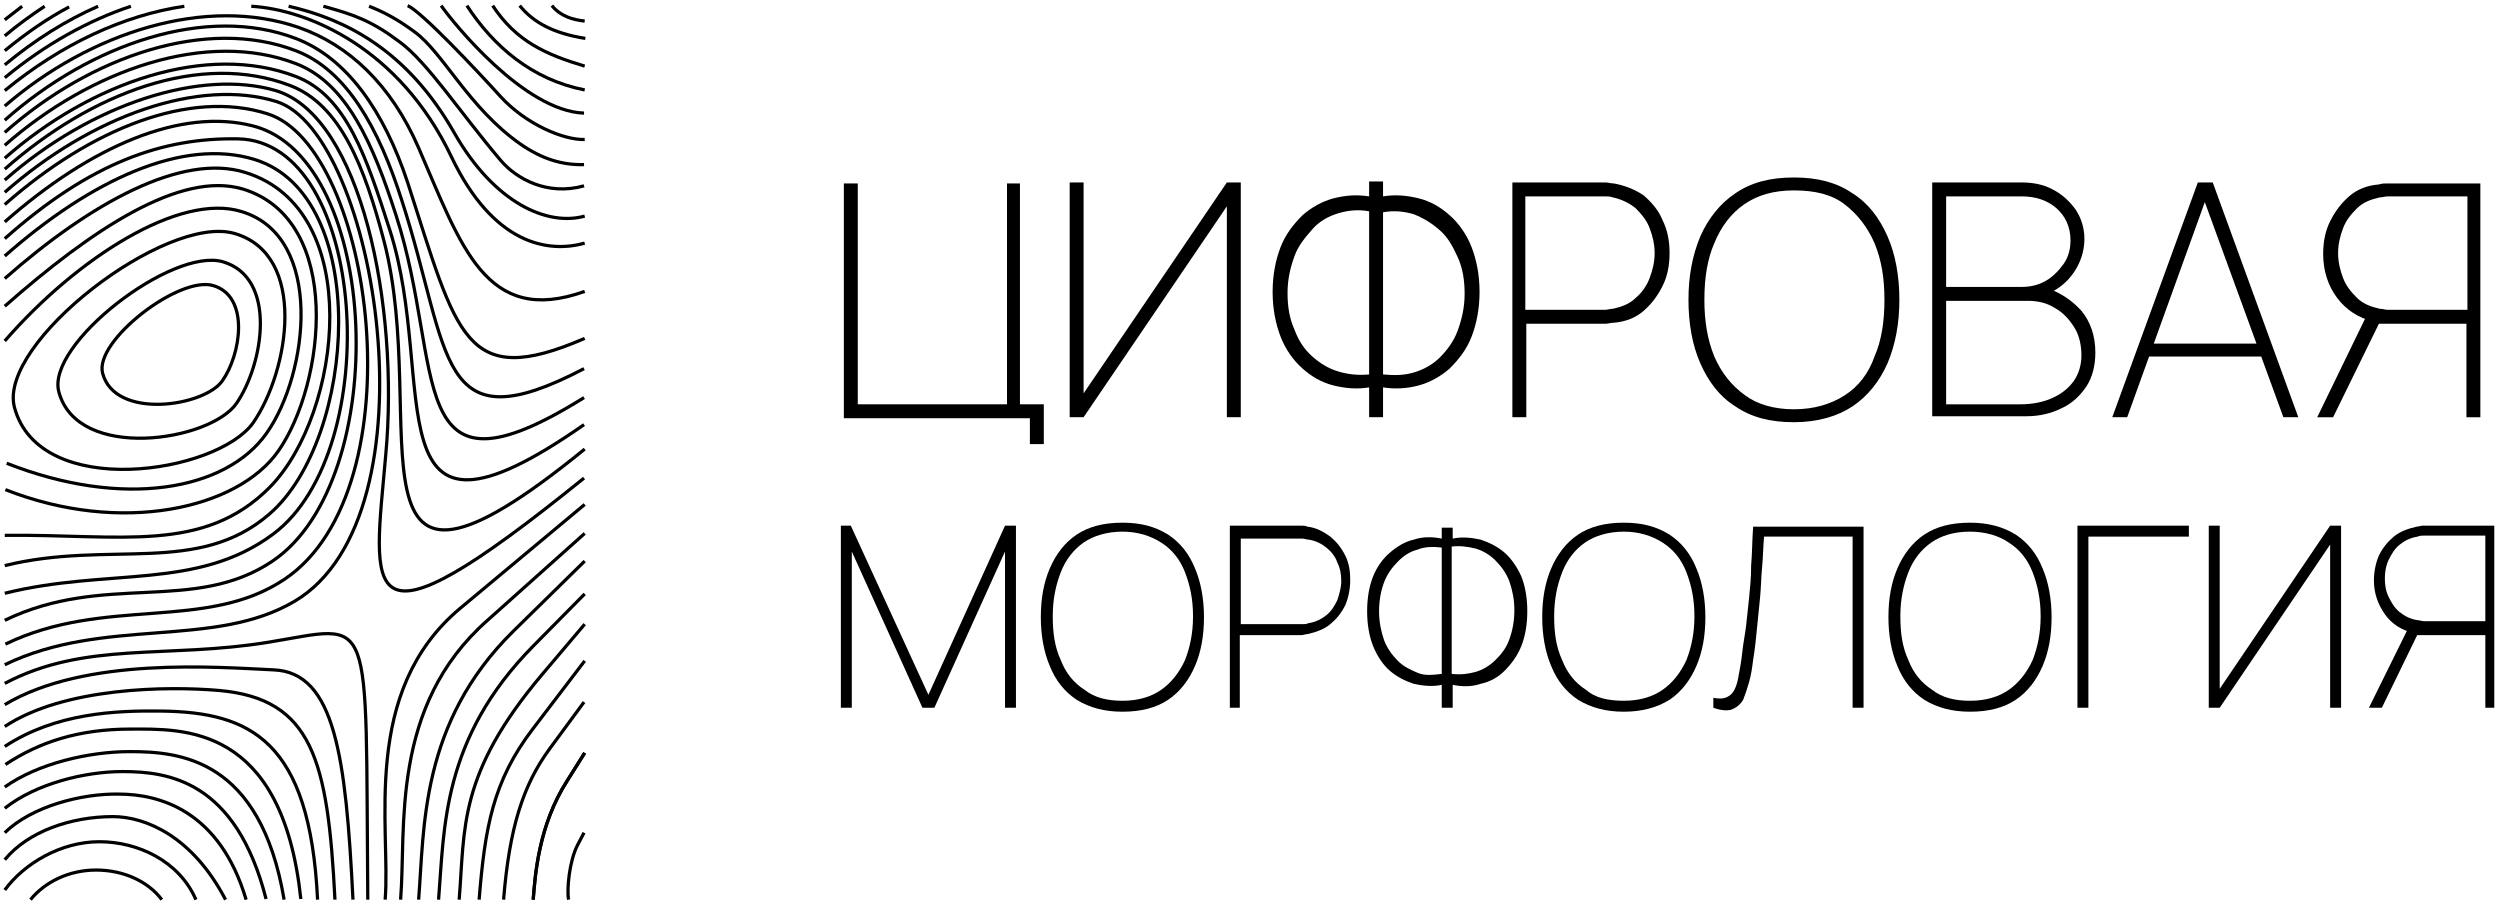 <?xml version="1.0" encoding="UTF-8"?> <svg xmlns="http://www.w3.org/2000/svg" width="578" height="209" viewBox="0 0 578 209" fill="none"><path d="M238.108 102.675V96.695H195.097V42.413H198.317V93.475H232.818V42.413H235.808V93.475H241.328V102.675H238.108Z" fill="black"></path><path d="M286.87 96.464H283.65V47.703L250.529 96.464H247.309V42.183H250.529V90.944L283.65 42.183H286.87V96.464Z" fill="black"></path><path d="M316.541 96.464V89.564C313.781 90.024 311.021 89.794 308.26 89.104C305.5 88.414 303.2 87.034 301.13 85.194C299.06 83.354 297.22 80.824 296.07 77.834C294.92 74.844 294.23 71.394 294.23 67.484C294.23 63.573 294.92 60.123 296.07 57.133C297.22 54.143 299.06 51.843 301.13 49.773C303.2 47.933 305.73 46.553 308.26 45.863C311.021 45.173 313.551 44.943 316.541 45.403V41.953H319.761V45.403C322.521 44.943 325.281 45.173 328.041 45.863C330.801 46.553 333.101 47.933 335.171 49.773C337.241 51.613 339.081 54.143 340.232 57.133C341.382 60.123 342.072 63.573 342.072 67.484C342.072 71.394 341.382 74.844 340.232 77.834C339.081 80.824 337.241 83.124 335.171 85.194C333.101 87.034 330.571 88.414 328.041 89.104C325.511 89.794 322.751 90.024 319.761 89.564V96.464H316.541ZM316.541 86.574V48.853C314.011 48.393 311.711 48.623 309.41 49.313C307.11 50.003 305.04 51.153 303.43 52.993C301.82 54.833 300.21 56.673 299.29 59.203C298.37 61.733 297.68 64.493 297.68 67.713C297.68 70.934 298.14 73.694 299.29 76.224C300.21 78.754 301.59 80.824 303.43 82.434C305.27 84.044 307.11 85.194 309.41 85.884C311.711 86.574 314.011 86.804 316.541 86.574ZM319.761 86.574C322.291 86.804 324.591 86.804 326.891 86.114C329.191 85.424 331.261 84.274 332.871 82.664C334.481 81.054 336.091 78.984 337.011 76.454C337.931 73.924 338.621 71.164 338.621 67.944C338.621 64.723 338.161 61.963 337.011 59.433C335.861 56.903 334.711 54.833 332.871 53.223C331.031 51.613 329.191 50.463 326.891 49.543C324.591 48.853 322.291 48.623 319.761 49.083V86.574Z" fill="black"></path><path d="M349.662 96.464V42.183H369.673C370.133 42.183 370.823 42.183 371.283 42.183C371.743 42.183 372.433 42.413 373.123 42.413C375.653 42.873 377.953 43.793 380.023 45.173C381.863 46.783 383.473 48.623 384.393 50.923C385.543 53.223 386.003 55.753 386.003 58.513C386.003 61.273 385.543 63.803 384.393 66.103C383.243 68.403 381.863 70.244 380.023 71.854C378.183 73.464 375.883 74.384 373.123 74.614C372.433 74.614 371.743 74.844 371.283 74.844C370.823 74.844 370.133 74.844 369.673 74.844H352.882V96.464H349.662ZM352.652 71.624H369.443C369.903 71.624 370.363 71.624 371.053 71.624C371.743 71.624 372.203 71.394 372.893 71.394C374.963 70.934 376.803 70.244 378.183 68.864C379.563 67.713 380.713 66.103 381.403 64.263C382.093 62.423 382.553 60.583 382.553 58.513C382.553 56.443 382.093 54.603 381.403 52.763C380.713 50.923 379.563 49.543 378.183 48.163C376.803 47.013 374.963 46.093 372.893 45.633C372.203 45.403 371.743 45.403 371.053 45.403C370.363 45.403 369.903 45.403 369.443 45.403H352.652V71.624Z" fill="black"></path><path d="M414.754 97.615C409.234 97.615 404.864 96.465 401.184 93.934C397.503 91.634 394.973 88.184 393.133 84.044C391.293 79.904 390.373 74.844 390.373 69.324C390.373 63.803 391.293 58.973 393.133 54.603C394.973 50.463 397.733 47.013 401.184 44.713C404.864 42.183 409.234 41.033 414.754 41.033C420.274 41.033 424.644 42.183 428.324 44.713C432.005 47.013 434.535 50.463 436.375 54.603C438.215 58.743 439.135 63.803 439.135 69.324C439.135 74.844 438.215 79.674 436.375 84.044C434.535 88.184 431.775 91.634 428.324 93.934C424.874 96.234 420.274 97.615 414.754 97.615ZM414.754 94.624C419.354 94.624 423.264 93.475 426.484 91.404C429.704 89.334 432.005 86.344 433.385 82.434C434.995 78.754 435.685 74.384 435.685 69.324C435.685 64.263 434.995 60.123 433.385 56.213C431.775 52.533 429.474 49.543 426.484 47.243C423.494 44.943 419.584 44.023 414.754 44.023C409.924 44.023 406.244 45.173 403.254 47.243C400.264 49.313 397.963 52.303 396.353 56.213C394.743 59.893 394.053 64.263 394.053 69.324C394.053 74.154 394.743 78.524 396.353 82.434C397.963 86.114 400.264 89.104 403.484 91.404C406.244 93.475 410.154 94.624 414.754 94.624Z" fill="black"></path><path d="M446.725 96.464V42.183H467.426C469.956 42.183 472.486 42.643 474.556 43.793C476.856 44.943 478.466 46.553 479.846 48.393C481.226 50.463 481.916 52.763 481.916 55.293C481.916 58.053 480.996 60.813 479.386 63.113C477.776 65.413 475.476 67.254 472.716 68.174L472.486 66.333C476.166 67.484 478.926 69.323 481.226 71.854C483.296 74.384 484.446 77.604 484.446 81.514C484.446 84.504 483.756 87.264 482.376 89.334C480.996 91.404 479.156 93.244 476.626 94.394C474.326 95.544 471.566 96.234 468.576 96.234H446.725V96.464ZM449.945 66.333H467.426C469.496 66.333 471.336 65.873 472.946 64.953C474.556 64.033 475.936 62.653 477.086 61.043C478.236 59.433 478.696 57.593 478.696 55.523C478.696 52.533 477.546 50.003 475.476 48.163C473.406 46.323 470.646 45.403 467.426 45.403H449.945V66.333ZM449.945 93.474H467.196C469.726 93.474 472.256 93.014 474.326 92.094C476.396 91.174 478.006 90.024 479.386 88.184C480.536 86.574 481.226 84.504 481.226 82.204C481.226 79.904 480.766 77.604 479.616 75.764C478.466 73.924 477.086 72.314 475.016 71.164C473.176 70.013 471.106 69.553 468.806 69.553H449.945V93.474Z" fill="black"></path><path d="M488.356 96.464L508.137 42.183H511.587L531.368 96.464H527.918L508.597 43.563H510.897L491.807 96.464H488.356ZM495.717 82.434V79.444H523.548V82.434H495.717Z" fill="black"></path><path d="M539.418 96.465H535.738L547.468 72.314L550.229 74.384L539.418 96.465ZM573.459 96.465H570.239V74.844H549.538L548.848 74.384C545.168 73.464 542.408 71.624 540.338 68.864C538.268 66.104 537.118 62.654 537.118 58.744C537.118 55.983 537.578 53.453 538.728 51.153C539.878 48.853 541.258 47.013 543.098 45.403C544.938 43.793 547.238 42.873 549.999 42.643C550.689 42.413 551.379 42.413 551.839 42.413C552.299 42.413 552.989 42.413 553.449 42.413H573.459V96.465ZM570.469 71.624V45.403H553.679C553.219 45.403 552.759 45.403 552.069 45.403C551.379 45.403 550.919 45.633 550.229 45.633C548.158 46.093 546.318 46.783 544.938 48.163C543.558 49.543 542.408 50.923 541.718 52.763C541.028 54.603 540.568 56.444 540.568 58.514C540.568 60.584 541.028 62.424 541.718 64.264C542.408 66.104 543.558 67.484 544.938 68.864C546.318 70.244 548.158 70.934 550.229 71.394C550.919 71.394 551.379 71.624 552.069 71.624C552.759 71.624 553.219 71.624 553.679 71.624H570.469Z" fill="black"></path><path d="M194.407 163.627V121.535H196.707L214.647 160.637L232.358 121.535H234.888V163.627H232.358V127.516L216.028 163.627H213.267L196.937 127.516V163.627H194.407Z" fill="black"></path><path d="M259.499 164.547C255.359 164.547 251.909 163.627 248.919 161.787C246.158 159.947 244.088 157.416 242.708 153.966C241.328 150.746 240.638 146.836 240.638 142.696C240.638 138.326 241.328 134.646 242.708 131.426C244.088 128.205 246.158 125.445 248.919 123.605C251.679 121.765 255.129 120.845 259.499 120.845C263.869 120.845 267.089 121.765 270.079 123.605C272.839 125.445 274.909 127.975 276.289 131.426C277.669 134.646 278.359 138.556 278.359 142.696C278.359 147.066 277.669 150.746 276.289 153.966C274.909 157.186 272.839 159.947 270.079 161.787C267.319 163.627 263.869 164.547 259.499 164.547ZM259.499 162.017C263.179 162.017 266.169 161.097 268.469 159.486C270.769 157.876 272.609 155.576 273.989 152.586C275.139 149.596 275.829 146.376 275.829 142.466C275.829 138.556 275.139 135.336 273.989 132.346C272.839 129.355 270.999 127.055 268.469 125.445C265.939 123.835 262.949 122.915 259.499 122.915C256.049 122.915 252.829 123.835 250.529 125.445C248.228 127.055 246.388 129.355 245.238 132.346C244.088 135.336 243.398 138.556 243.398 142.466C243.398 146.376 243.858 149.596 245.238 152.586C246.388 155.576 248.228 157.876 250.759 159.486C253.059 161.327 256.049 162.017 259.499 162.017Z" fill="black"></path><path d="M284.34 163.627V121.535H299.75C300.21 121.535 300.67 121.535 300.9 121.535C301.36 121.535 301.82 121.535 302.28 121.765C304.35 121.995 305.96 122.915 307.57 124.065C308.951 125.216 310.101 126.596 311.021 128.436C311.941 130.276 312.171 132.116 312.171 134.186C312.171 136.256 311.711 138.326 311.021 139.936C310.101 141.776 308.951 143.156 307.57 144.306C306.19 145.456 304.35 146.146 302.28 146.606C301.82 146.606 301.36 146.836 300.9 146.836C300.44 146.836 299.98 146.836 299.75 146.836H286.64V163.627H284.34ZM286.87 144.306H299.98C300.21 144.306 300.67 144.306 301.13 144.306C301.59 144.306 302.05 144.306 302.51 144.076C304.12 143.846 305.5 143.156 306.65 142.236C307.8 141.316 308.491 140.166 309.181 138.786C309.641 137.406 310.101 135.796 310.101 134.416C310.101 132.806 309.871 131.426 309.181 130.046C308.721 128.666 307.8 127.516 306.65 126.596C305.5 125.676 304.12 124.986 302.51 124.756C302.05 124.756 301.59 124.526 301.13 124.526C300.67 124.526 300.21 124.526 299.98 124.526H286.87V144.306Z" fill="black"></path><path d="M333.331 163.627V158.337C331.261 158.797 328.961 158.567 326.891 158.107C324.821 157.417 322.981 156.497 321.371 155.116C319.761 153.736 318.381 151.666 317.461 149.366C316.541 147.066 316.081 144.306 316.081 141.316C316.081 138.326 316.541 135.566 317.461 133.266C318.381 130.966 319.761 129.126 321.371 127.746C322.981 126.366 324.821 125.215 326.891 124.755C328.961 124.065 331.031 124.065 333.331 124.525V121.995H335.862V124.525C337.932 124.065 340.232 124.295 342.302 124.755C344.372 125.446 346.212 126.366 347.822 127.746C349.432 129.126 350.812 131.196 351.732 133.266C352.652 135.566 353.112 138.326 353.112 141.316C353.112 144.306 352.652 147.066 351.732 149.366C350.812 151.666 349.432 153.506 347.822 155.116C346.212 156.727 344.372 157.647 342.302 158.107C340.232 158.797 338.162 158.797 335.862 158.337V163.627H333.331ZM333.331 155.807V126.596C331.491 126.366 329.421 126.366 327.811 127.056C325.971 127.516 324.591 128.436 323.211 129.816C321.831 131.196 320.681 132.806 319.991 134.646C319.301 136.486 318.841 138.786 318.841 141.316C318.841 143.846 319.301 145.916 319.991 147.986C320.681 149.826 321.831 151.436 323.211 152.816C324.591 154.196 326.201 154.886 327.811 155.576C329.421 156.267 331.261 156.037 333.331 155.807ZM335.632 155.807C337.702 156.037 339.542 155.806 341.152 155.346C342.762 154.886 344.372 153.966 345.752 152.586C347.132 151.206 348.282 149.826 348.972 147.756C349.662 145.916 350.122 143.616 350.122 141.086C350.122 138.556 349.662 136.486 348.972 134.416C348.282 132.576 347.132 130.966 345.752 129.586C344.372 128.206 342.762 127.286 341.152 126.826C339.312 126.366 337.472 126.136 335.632 126.366V155.807Z" fill="black"></path><path d="M375.423 164.547C371.283 164.547 367.833 163.627 364.842 161.787C362.082 159.947 360.012 157.416 358.632 153.966C357.252 150.746 356.562 146.836 356.562 142.696C356.562 138.326 357.252 134.646 358.632 131.426C360.012 128.205 362.082 125.445 364.842 123.605C367.602 121.765 371.053 120.845 375.423 120.845C379.793 120.845 383.013 121.765 386.003 123.605C388.763 125.445 390.833 127.975 392.213 131.426C393.593 134.646 394.283 138.556 394.283 142.696C394.283 147.066 393.593 150.746 392.213 153.966C390.833 157.186 388.763 159.947 386.003 161.787C383.013 163.627 379.563 164.547 375.423 164.547ZM375.423 162.017C379.103 162.017 382.093 161.097 384.393 159.486C386.693 157.876 388.533 155.576 389.913 152.586C391.063 149.596 391.753 146.376 391.753 142.466C391.753 138.556 391.063 135.336 389.913 132.346C388.763 129.355 386.923 127.055 384.393 125.445C381.863 123.835 378.873 122.915 375.423 122.915C371.973 122.915 368.753 123.835 366.452 125.445C364.152 127.055 362.312 129.355 361.162 132.346C360.012 135.336 359.322 138.556 359.322 142.466C359.322 146.376 359.782 149.596 361.162 152.586C362.312 155.576 364.152 157.876 366.682 159.486C368.753 161.327 371.743 162.017 375.423 162.017Z" fill="black"></path><path d="M396.123 163.627V161.326C397.273 161.556 398.193 161.556 398.884 161.326C399.574 161.096 400.264 160.636 400.724 159.946C401.184 159.256 401.644 158.106 401.874 156.726C402.104 155.346 402.564 153.276 402.794 150.976C403.024 148.676 403.484 146.606 403.714 144.536C403.944 142.466 404.174 140.396 404.404 138.096C404.634 135.796 404.864 133.496 404.864 130.735C405.094 128.205 405.094 124.985 405.324 121.765H430.855V163.627H428.324V124.065H407.854C407.624 126.595 407.624 128.895 407.394 131.195C407.164 133.496 407.164 135.796 406.934 138.096C406.704 140.396 406.474 142.696 406.244 144.996C406.014 147.296 405.784 149.826 405.324 152.586C405.094 154.426 404.864 156.036 404.404 157.646C403.944 159.256 403.484 160.636 403.024 161.786C402.334 162.936 401.414 163.627 400.264 164.087C399.344 164.317 397.963 164.317 396.123 163.627Z" fill="black"></path><path d="M455.465 164.547C451.325 164.547 447.875 163.627 444.885 161.787C442.125 159.947 440.055 157.416 438.675 153.966C437.295 150.746 436.605 146.836 436.605 142.696C436.605 138.326 437.295 134.646 438.675 131.426C440.055 128.205 442.125 125.445 444.885 123.605C447.645 121.765 451.095 120.845 455.465 120.845C459.606 120.845 463.056 121.765 466.046 123.605C468.806 125.445 470.876 127.975 472.256 131.426C473.636 134.646 474.326 138.556 474.326 142.696C474.326 147.066 473.636 150.746 472.256 153.966C470.876 157.186 468.806 159.947 466.046 161.787C463.286 163.627 459.836 164.547 455.465 164.547ZM455.465 162.017C459.146 162.017 462.136 161.097 464.436 159.486C466.736 157.876 468.576 155.576 469.956 152.586C471.106 149.596 471.796 146.376 471.796 142.466C471.796 138.556 471.106 135.336 469.956 132.346C468.806 129.355 466.966 127.055 464.436 125.445C462.136 123.835 458.916 122.915 455.465 122.915C451.785 122.915 448.795 123.835 446.495 125.445C444.195 127.055 442.355 129.355 441.205 132.346C440.055 135.336 439.365 138.556 439.365 142.466C439.365 146.376 439.825 149.596 441.205 152.586C442.355 155.576 444.195 157.876 446.725 159.486C449.025 161.327 452.015 162.017 455.465 162.017Z" fill="black"></path><path d="M480.306 163.627V121.535H506.067V124.065H482.836V163.627H480.306Z" fill="black"></path><path d="M541.258 163.627H538.728V125.906L513.197 163.627H510.667V121.535H513.197V159.257L538.728 121.535H541.258V163.627Z" fill="black"></path><path d="M550.689 163.627H547.698L556.899 144.996L558.969 146.606L550.689 163.627ZM577.139 163.627H574.609V146.836H558.509L558.049 146.376C555.289 145.686 552.989 144.306 551.379 142.006C549.769 139.706 548.849 137.176 548.849 134.186C548.849 132.116 549.309 130.046 549.999 128.436C550.919 126.596 552.069 125.216 553.449 124.065C554.829 122.915 556.669 122.225 558.739 121.765C559.199 121.765 559.659 121.535 560.119 121.535C560.579 121.535 561.039 121.535 561.269 121.535H576.679V163.627H577.139ZM574.609 144.306V123.835H561.499C561.269 123.835 560.809 123.835 560.349 123.835C559.889 123.835 559.429 123.835 558.969 124.065C557.359 124.296 555.979 124.986 554.829 125.906C553.679 126.826 552.989 127.976 552.299 129.356C551.609 130.736 551.379 132.346 551.379 133.726C551.379 135.336 551.609 136.716 552.299 138.096C552.989 139.476 553.679 140.626 554.829 141.546C555.979 142.466 557.359 143.156 558.969 143.386C559.429 143.386 559.889 143.616 560.349 143.616C560.809 143.616 561.269 143.616 561.499 143.616H574.609V144.306Z" fill="black"></path><path d="M7.052 208C10.326 203.982 15.832 201.155 22.231 201.155C28.63 201.155 34.285 203.833 37.41 208" stroke="black" stroke-width="0.75" stroke-miterlimit="22.926"></path><path d="M1.1 205.768C5.564 199.666 14.047 194.607 22.975 194.607C31.904 194.607 41.428 199.071 45.297 208" stroke="black" stroke-width="0.75" stroke-miterlimit="22.926"></path><path d="M1.1 198.774C6.457 192.226 16.428 188.803 26.1 188.803C33.69 188.803 44.553 193.416 52.142 208" stroke="black" stroke-width="0.75" stroke-miterlimit="22.926"></path><path d="M1.1 192.523C7.35 186.422 18.809 183.446 27.44 183.595C36.964 183.595 50.803 187.464 56.904 208" stroke="black" stroke-width="0.75" stroke-miterlimit="22.926"></path><path d="M1.1 186.869C8.243 181.214 19.553 178.386 28.333 178.386C38.898 178.386 54.523 180.47 61.518 207.851" stroke="black" stroke-width="0.75" stroke-miterlimit="22.926"></path><path d="M1.1 181.958C8.838 176.452 20.743 173.773 29.97 173.773C41.428 173.773 60.178 175.261 65.684 208" stroke="black" stroke-width="0.75" stroke-miterlimit="22.926"></path><path d="M1.249 176.749C9.136 171.541 18.213 168.565 30.118 168.565C42.023 168.565 65.238 167.225 69.553 207.851" stroke="black" stroke-width="0.75" stroke-miterlimit="22.926"></path><path d="M1.1 172.583C12.856 164.844 26.696 164.249 37.41 164.398C57.797 164.695 71.637 171.094 73.423 208" stroke="black" stroke-width="0.75" stroke-miterlimit="22.926"></path><path d="M1.1 167.969C14.791 158.892 38.601 158.594 50.654 159.636C72.232 161.57 75.804 175.708 77.441 208" stroke="black" stroke-width="0.75" stroke-miterlimit="22.926"></path><path d="M1.1 162.91C19.701 151.749 50.208 154.279 63.303 154.874C77.441 155.469 79.97 174.964 81.607 208" stroke="black" stroke-width="0.75" stroke-miterlimit="22.926"></path><path d="M1.1 157.999C19.701 148.177 38.452 152.344 62.113 148.475C86.816 144.457 84.435 139.844 85.03 208" stroke="black" stroke-width="0.75" stroke-miterlimit="22.926"></path><path d="M89.048 208C90.387 191.482 83.244 159.934 106.459 140.588L135.18 116.629" stroke="black" stroke-width="0.75" stroke-miterlimit="22.926"></path><path d="M92.619 208C93.959 191.482 90.09 163.356 112.709 143.416L135.18 123.326" stroke="black" stroke-width="0.75" stroke-miterlimit="22.926"></path><path d="M96.786 208C98.125 191.482 97.084 167.225 118.661 145.945L135.18 129.725" stroke="black" stroke-width="0.75" stroke-miterlimit="22.926"></path><path d="M101.399 208C102.739 191.482 102.143 170.797 123.275 149.368L135.18 137.314" stroke="black" stroke-width="0.75" stroke-miterlimit="22.926"></path><path d="M106.161 208C107.501 191.482 105.864 178.981 125.358 155.915L135.18 144.308" stroke="black" stroke-width="0.75" stroke-miterlimit="22.926"></path><path d="M110.774 208C112.114 191.482 113.899 180.619 123.275 168.416L135.18 152.791" stroke="black" stroke-width="0.75" stroke-miterlimit="22.926"></path><path d="M116.429 208C117.769 191.482 120.894 181.511 127.144 173.029L135.031 162.314" stroke="black" stroke-width="0.75" stroke-miterlimit="22.926"></path><path d="M123.275 208C123.721 202.494 124.465 190.886 131.162 180.469L135.18 174.071" stroke="black" stroke-width="0.75" stroke-miterlimit="22.926"></path><path d="M123.275 208C123.721 202.494 124.465 190.886 131.162 180.469L135.18 174.071" stroke="black" stroke-width="0.75" stroke-miterlimit="22.926"></path><path d="M131.459 208C131.013 205.768 131.608 199.071 133.543 195.351L135.031 192.523" stroke="black" stroke-width="0.75" stroke-miterlimit="22.926"></path><path d="M127.59 1.3C129.674 3.83 132.501 4.574 135.18 4.872" stroke="black" stroke-width="0.75" stroke-miterlimit="22.926"></path><path d="M120.15 1.3C123.423 5.318 128.037 7.699 135.328 8.889" stroke="black" stroke-width="0.75" stroke-miterlimit="22.926"></path><path d="M113.9 1.3C119.406 9.634 126.251 12.61 135.18 15.288" stroke="black" stroke-width="0.75" stroke-miterlimit="22.926"></path><path d="M107.947 1.3C114.048 10.675 122.977 18.413 135.18 20.794" stroke="black" stroke-width="0.75" stroke-miterlimit="22.926"></path><path d="M101.995 1.3C104.673 5.169 121.191 25.705 135.031 26.152" stroke="black" stroke-width="0.75" stroke-miterlimit="22.926"></path><path d="M94.256 1.3C97.53 2.788 109.882 15.884 115.685 22.282C121.489 28.681 130.269 32.402 135.18 32.253" stroke="black" stroke-width="0.75" stroke-miterlimit="22.926"></path><path d="M74.762 1.449C81.756 3.383 85.774 4.723 92.322 9.633C98.869 14.395 106.459 26.151 115.834 37.164C119.405 41.33 126.548 45.348 135.031 42.967" stroke="black" stroke-width="0.75" stroke-miterlimit="22.926"></path><path d="M66.726 1.449C79.822 4.425 94.108 11.568 104.971 30.616C114.346 47.134 126.697 52.342 135.18 49.961" stroke="black" stroke-width="0.75" stroke-miterlimit="22.926"></path><path d="M58.095 1.449C71.042 2.193 92.322 10.973 104.376 36.271C114.048 56.509 126.697 58.593 135.18 56.212" stroke="black" stroke-width="0.75" stroke-miterlimit="22.926"></path><path d="M1.1 24.515C20.892 7.401 47.678 -1.081 69.107 6.36C80.566 10.378 90.387 19.455 96.786 34.188C106.608 56.807 112.263 75.557 135.18 67.373" stroke="black" stroke-width="0.75" stroke-miterlimit="22.926"></path><path d="M85.328 1.449C88.75 2.788 91.875 4.425 95.893 7.401C102.441 12.163 108.393 24.961 120.298 33.294C125.209 36.717 129.971 38.205 135.031 38.056" stroke="black" stroke-width="0.75" stroke-miterlimit="22.926"></path><path d="M1.1 27.789C21.041 10.08 47.827 1.003 68.363 8.89C80.119 13.354 88.75 25.556 94.256 42.224C105.715 77.641 107.352 90.29 135.18 78.236" stroke="black" stroke-width="0.75" stroke-miterlimit="22.926"></path><path d="M1.1 30.616C21.041 12.907 47.827 3.83 68.363 11.717C80.119 16.181 87.56 29.574 92.917 46.39C104.376 81.807 100.655 103.236 135.031 85.23" stroke="black" stroke-width="0.75" stroke-miterlimit="22.926"></path><path d="M1.1 33.592C21.041 16.033 47.827 6.806 68.363 14.693C80.119 19.158 86.22 33.146 91.578 49.813C103.036 85.23 92.768 118.266 135.031 91.927" stroke="black" stroke-width="0.75" stroke-miterlimit="22.926"></path><path d="M1.1 36.569C21.041 19.009 47.827 9.782 68.363 17.669C80.119 22.134 84.732 36.42 90.09 53.087C101.548 88.504 84.732 133.296 135.031 98.177" stroke="black" stroke-width="0.75" stroke-miterlimit="22.926"></path><path d="M1.1 39.098C21.19 21.39 46.339 11.866 67.024 19.753C78.78 24.217 84.286 38.652 88.75 55.616C99.762 97.581 76.548 151.6 135.18 103.831" stroke="black" stroke-width="0.75" stroke-miterlimit="22.926"></path><path d="M1.1 41.628C21.19 23.919 46.488 15.884 63.75 20.943C83.542 26.896 92.322 70.795 89.197 105.022C86.369 137.463 81.905 153.535 135.031 110.528" stroke="black" stroke-width="0.75" stroke-miterlimit="22.926"></path><path d="M1.1 44.456C21.19 26.747 46.041 17.967 63.899 23.473C86.965 30.616 101.548 119.01 68.214 138.951C49.464 150.112 24.166 142.523 1.1 153.683" stroke="black" stroke-width="0.75" stroke-miterlimit="22.926"></path><path d="M1.1 47.283C21.19 29.574 43.958 20.645 61.815 26.3C86.22 33.89 96.935 112.909 65.833 133.891C47.678 146.094 24.315 137.761 1.249 148.921" stroke="black" stroke-width="0.75" stroke-miterlimit="22.926"></path><path d="M1.1 51.301C21.041 33.741 41.874 24.812 58.541 29.128C88.006 36.717 90.834 110.975 63.006 129.725C44.851 141.927 24.166 132.255 1.1 143.416" stroke="black" stroke-width="0.75" stroke-miterlimit="22.926"></path><path d="M1.1 55.17C21.041 37.462 37.708 31.807 54.97 32.104C84.881 32.551 89.197 104.129 63.155 123.475C45.595 136.57 25.059 131.213 1.1 137.166" stroke="black" stroke-width="0.75" stroke-miterlimit="22.926"></path><path d="M1.1 59.188C21.19 41.479 42.321 31.806 58.839 36.866C85.923 45.2 82.5 101.451 62.262 118.862C45.744 133.148 25.207 124.814 1.1 130.767" stroke="black" stroke-width="0.75" stroke-miterlimit="22.926"></path><path d="M1.1 64.397C21.19 46.688 42.172 35.378 56.607 39.843C84.584 48.325 79.078 95.647 62.41 112.612C47.083 128.088 28.035 123.475 1.1 123.772" stroke="black" stroke-width="0.75" stroke-miterlimit="22.926"></path><path d="M1.1 70.795C21.19 53.087 41.726 39.396 56.16 43.711C79.524 50.854 75.208 88.801 64.345 104.278C54.97 117.671 28.035 123.772 1.249 113.207" stroke="black" stroke-width="0.75" stroke-miterlimit="22.926"></path><path d="M1.1 78.831C17.767 59.634 41.577 44.455 55.863 48.92C75.059 54.723 71.339 86.42 61.666 100.111C52.291 113.504 28.333 117.671 1.546 107.105" stroke="black" stroke-width="0.75" stroke-miterlimit="22.926"></path><path d="M3.332 94.159C-0.537 79.278 38.303 49.366 54.226 53.98C71.191 58.89 66.875 85.676 58.541 97.73C50.208 109.486 9.136 115.885 3.332 94.159Z" stroke="black" stroke-width="0.75" stroke-miterlimit="22.926"></path><path d="M13.6 90.587C10.624 79.575 39.791 57.105 51.547 60.527C64.196 64.248 60.922 84.188 54.672 93.266C48.571 102.046 17.916 106.808 13.6 90.587Z" stroke="black" stroke-width="0.75" stroke-miterlimit="22.926"></path><path d="M23.719 86.272C21.785 78.831 41.428 63.652 49.315 66.033C57.797 68.563 55.714 81.956 51.398 88.057C47.232 94.01 26.547 97.135 23.719 86.272Z" stroke="black" stroke-width="0.75" stroke-miterlimit="22.926"></path><path d="M1.1 20.943C14.344 10.08 28.63 3.532 42.618 1.449" stroke="black" stroke-width="0.75" stroke-miterlimit="22.926"></path><path d="M1.1 17.967C10.475 10.229 20.445 4.723 30.267 1.449" stroke="black" stroke-width="0.75" stroke-miterlimit="22.926"></path><path d="M1.1 14.991C8.094 9.187 15.237 4.723 22.678 1.449" stroke="black" stroke-width="0.75" stroke-miterlimit="22.926"></path><path d="M1.1 11.717C6.011 7.699 10.922 4.276 15.981 1.598" stroke="black" stroke-width="0.75" stroke-miterlimit="22.926"></path><path d="M1.1 8.294C4.076 5.764 7.201 3.532 10.326 1.449" stroke="black" stroke-width="0.75" stroke-miterlimit="22.926"></path><path d="M1.1 4.574C2.439 3.532 3.779 2.49 5.118 1.449" stroke="black" stroke-width="0.75" stroke-miterlimit="22.926"></path></svg> 